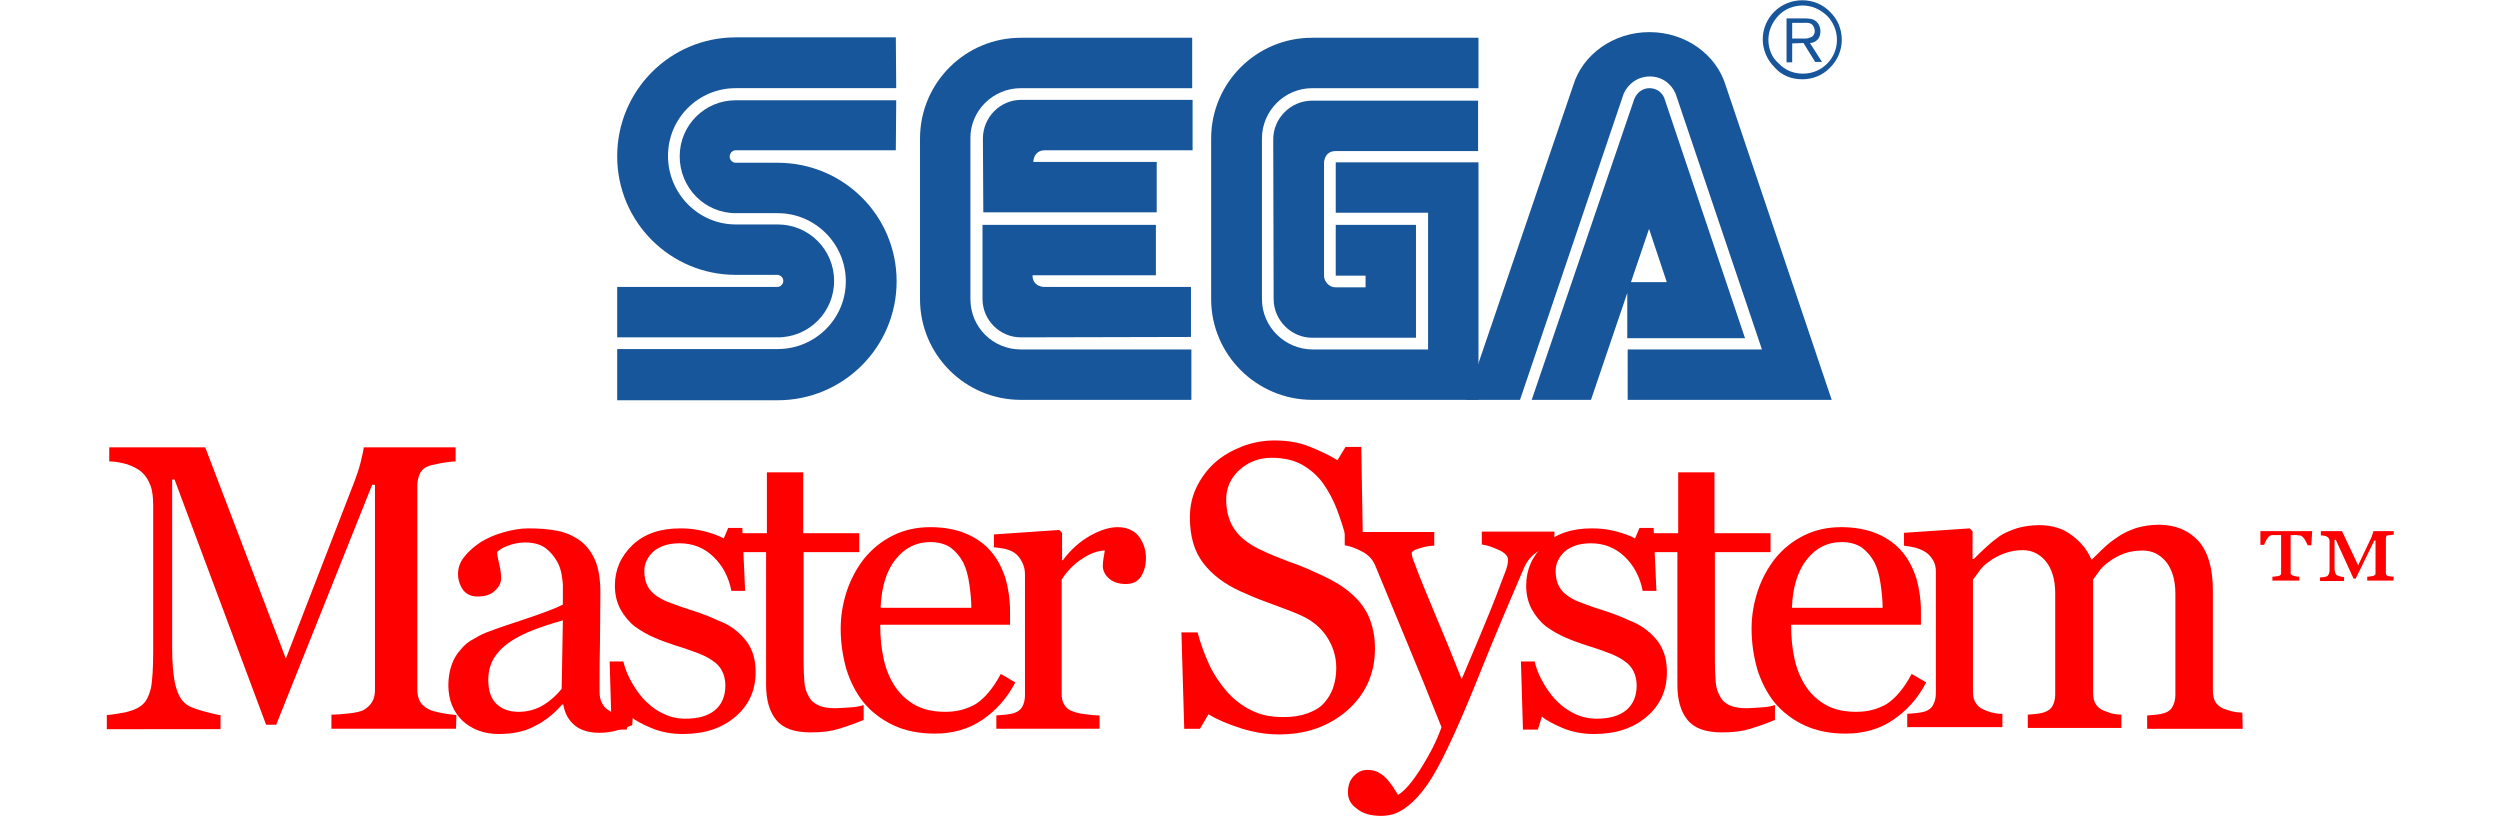 <?xml version="1.0" encoding="UTF-8" standalone="no"?>
<!-- Generator: Adobe Illustrator 19.0.0, SVG Export Plug-In . SVG Version: 6.00 Build 0)  -->

<svg
   xmlns:dc="http://purl.org/dc/elements/1.1/"
   xmlns:cc="http://creativecommons.org/ns#"
   xmlns:rdf="http://www.w3.org/1999/02/22-rdf-syntax-ns#"
   xmlns:svg="http://www.w3.org/2000/svg"
   xmlns="http://www.w3.org/2000/svg"
   xmlns:sodipodi="http://sodipodi.sourceforge.net/DTD/sodipodi-0.dtd"
   xmlns:inkscape="http://www.inkscape.org/namespaces/inkscape"
   version="1.1"
   id="Ebene_1"
   x="0px"
   y="0px"
   viewBox="-134 295.6 620 202.4"
   xml:space="preserve"
   sodipodi:docname="logo.svg"
   inkscape:version="0.92.5 (2060ec1f9f, 2020-04-08)"
   width="620"
   height="202.4"><defs
   id="defs45" /><sodipodi:namedview
   pagecolor="#ffffff"
   bordercolor="#666666"
   borderopacity="1"
   objecttolerance="10"
   gridtolerance="10"
   guidetolerance="10"
   inkscape:pageopacity="0"
   inkscape:pageshadow="2"
   inkscape:window-width="3840"
   inkscape:window-height="2065"
   id="namedview43"
   showgrid="false"
   inkscape:zoom="3.0956042"
   inkscape:cx="361.91303"
   inkscape:cy="83.510423"
   inkscape:window-x="0"
   inkscape:window-y="0"
   inkscape:window-maximized="1"
   inkscape:current-layer="Ebene_1" />
<g
   id="g40"
   transform="translate(-84.038,0.165)">
	<path
   d="m 103.1,394.7 h 39.8 c 16.3,0 29.5,-13.2 29.5,-29.5 0,-16.3 -13.2,-29.4 -29.5,-29.4 h -10.4 c -0.8,0 -1.5,-0.7 -1.5,-1.5 0,-0.9 0.7,-1.6 1.5,-1.6 h 39.7 l 0.1,-12.4 h -39.8 c -7.7,0 -13.9,6.2 -13.9,13.9 0,7.8 6.2,14.1 13.9,14.1 h 10.4 c 9.3,0 16.9,7.6 16.9,16.9 0,9.3 -7.6,16.8 -16.9,16.8 h -39.8 z"
   id="path2"
   inkscape:connector-curvature="0"
   style="fill:#17569b" />
	<path
   d="m 103.1,379.1 h 39.8 c 7.8,0 14,-6.3 14,-14 0,-7.7 -6.2,-14 -14,-14 h -10.4 c -9.3,0 -16.8,-7.7 -16.8,-17 0,-9.3 7.5,-16.8 16.8,-16.8 h 39.8 l -0.1,-12.6 h -39.7 c -16.3,0 -29.4,13.2 -29.4,29.5 0,16.3 13.2,29.4 29.4,29.4 h 10.3 c 0.8,0 1.5,0.7 1.5,1.5 0,0.8 -0.7,1.5 -1.5,1.5 h -39.7 z"
   id="path4"
   inkscape:connector-curvature="0"
   style="fill:#17569b" />
	<path
   d="m 203.2,382.1 c -6.9,0 -12.5,-5.5 -12.5,-12.5 v -40 c 0,-6.7 5.6,-12.3 12.5,-12.3 h 42.5 v -12.5 h -42.5 c -13.8,0 -25,11.2 -25,25 v 39.8 c 0,13.8 11.2,25 25,25 h 42.3 v -12.5 z"
   id="path6"
   inkscape:connector-curvature="0"
   style="fill:#17569b" />
	<path
   d="m 193.8,329.8 c 0,-5.2 4.2,-9.6 9.5,-9.6 h 42.5 v 12.5 h -36.6 c -2.9,0 -2.9,2.9 -2.9,2.9 h 30.6 v 12.5 h -43 z"
   id="path8"
   inkscape:connector-curvature="0"
   style="fill:#17569b" />
	<path
   d="m 203.2,379.1 c -5.2,0 -9.5,-4.3 -9.5,-9.5 v -18.4 h 43 v 12.5 h -30.6 c 0,2.9 2.9,2.9 2.9,2.9 h 36.4 V 379 Z"
   id="path10"
   inkscape:connector-curvature="0"
   style="fill:#17569b" />
	<path
   d="m 275.6,382.1 c -6.9,0 -12.6,-5.6 -12.6,-12.5 v -39.8 c 0,-6.9 5.6,-12.5 12.5,-12.5 h 41.2 v -12.5 h -41.3 c -13.8,0 -25,11.2 -25,25 v 39.8 c 0,13.8 11.3,25 25.1,25 h 41.2 v -58.9 h -35.4 v 12.5 h 22.9 v 33.9 z"
   id="path12"
   inkscape:connector-curvature="0"
   style="fill:#17569b" />
	<path
   d="m 265.9,369.6 c 0,5.2 4.3,9.6 9.6,9.6 h 25.7 v -28 h -19.9 v 12.6 h 7.4 v 2.9 h -7.4 c -1.6,0 -2.9,-1.4 -2.9,-2.9 v -28 c 0,0 0,-2.9 2.9,-2.9 h 35.3 v -12.5 h -41.2 c -5.2,0 -9.6,4.3 -9.6,9.6 z"
   id="path14"
   inkscape:connector-curvature="0"
   style="fill:#17569b" />
	<path
   d="m 355.3,320.1 c 0.6,-1.6 2,-2.8 3.8,-2.8 1.8,0 3.3,1.1 3.8,2.8 l 19.9,59.2 h -29.2 v -13.9 h 9.8 l -4.4,-13.2 -14.4,42.4 h -14.7 z"
   id="path16"
   inkscape:connector-curvature="0"
   style="fill:#17569b" />
	<path
   d="m 387,382.1 h -33.3 v 12.5 h 50.6 l -26.3,-78 c -2.3,-7.6 -9.9,-13.2 -18.9,-13.2 -9,0 -16.6,5.6 -18.9,13.2 l -26.6,78 H 327 l 25.7,-75.9 c 1.1,-2.5 3.5,-4.3 6.5,-4.3 2.9,0 5.3,1.7 6.4,4.3 z"
   id="path18"
   inkscape:connector-curvature="0"
   style="fill:#17569b" />
	<path
   d="m 397,315.1 c 2.6,0 5.1,-1 6.9,-2.9 1.9,-1.9 2.9,-4.3 2.9,-6.9 0,-2.6 -1,-5.1 -2.9,-6.9 -1.8,-1.9 -4.3,-2.9 -6.9,-2.9 -5.4,0 -9.8,4.3 -9.8,9.7 0,2.6 1.1,5.1 2.9,6.9 1.8,2.1 4.3,3 6.9,3 z m -8.4,-9.8 c 0,-2.2 0.9,-4.3 2.5,-6 1.5,-1.6 3.7,-2.5 6,-2.5 2.2,0 4.3,0.9 6,2.5 1.6,1.6 2.5,3.8 2.5,6 0,4.7 -3.8,8.4 -8.4,8.4 -2.3,0 -4.4,-0.8 -6,-2.5 -1.7,-1.4 -2.6,-3.6 -2.6,-5.9 z"
   id="path20"
   inkscape:connector-curvature="0"
   style="fill:#17569b" />
	<path
   d="m 394.5,306.2 v 4.7 h -1.4 V 300 h 4 c 1.5,0 2.4,0 3.3,0.7 0.7,0.6 1.1,1.5 1.1,2.5 0,2.5 -2,2.9 -2.6,2.9 l 3,4.7 h -1.7 l -2.9,-4.7 z m 0,-1.2 h 2.9 c 0.5,0 0.9,0 1.3,-0.2 1.1,-0.2 1.4,-1 1.4,-1.7 0,-0.2 -0.1,-1.1 -0.7,-1.6 -0.6,-0.5 -1.3,-0.4 -2.1,-0.4 h -2.8 z"
   id="path22"
   inkscape:connector-curvature="0"
   style="fill:#17569b" />
	<g
   id="g6708"
   transform="translate(-67.07,39.507)">
		<g
   id="flowRoot6696"
   transform="translate(0,952.362)">
			<path
   id="path6717"
   d="M 130.2,-515.7 H 99.3 v -3.5 c 1.1,0 2.6,-0.1 4.3,-0.3 1.8,-0.2 3,-0.5 3.6,-0.8 1,-0.6 1.8,-1.3 2.2,-2.1 0.5,-0.8 0.7,-1.8 0.7,-3 v -50.8 h -0.7 l -23.8,59.5 h -2.5 l -22.7,-60.8 h -0.6 v 41.7 c 0,4 0.3,7.1 0.8,9.2 0.5,2.1 1.3,3.6 2.3,4.5 0.7,0.7 2.2,1.4 4.5,2 2.3,0.6 3.7,1 4.4,1 v 3.5 H 43.6 v -3.5 c 1.5,-0.1 3,-0.4 4.7,-0.7 1.6,-0.4 2.9,-0.9 3.8,-1.6 1.2,-0.9 1.9,-2.3 2.4,-4.2 0.4,-1.9 0.6,-5.1 0.6,-9.6 V -571 c 0,-2.1 -0.2,-3.8 -0.7,-5.1 -0.5,-1.3 -1.2,-2.4 -2.1,-3.2 -1,-0.9 -2.3,-1.5 -3.7,-2 -1.5,-0.4 -2.9,-0.7 -4.4,-0.7 v -3.5 H 68 l 20,52.4 17,-43.9 c 0.6,-1.6 1.2,-3.3 1.6,-5 0.4,-1.8 0.7,-2.9 0.7,-3.5 h 22.8 v 3.5 c -0.9,0 -2.1,0.2 -3.5,0.4 -1.4,0.3 -2.5,0.5 -3.1,0.7 -1.1,0.4 -1.9,1.1 -2.3,2 -0.4,0.9 -0.6,1.9 -0.6,3 v 50.4 c 0,1.2 0.2,2.1 0.6,2.9 0.4,0.8 1.1,1.5 2.3,2.1 0.6,0.3 1.6,0.6 3.2,0.9 1.5,0.3 2.7,0.4 3.6,0.5 z"
   inkscape:connector-curvature="0"
   style="fill:#ff0000" />
			<path
   id="path6719"
   d="m 173.9,-516.6 c -1.5,0.6 -2.9,1 -4.1,1.4 -1.2,0.3 -2.5,0.5 -4,0.5 -2.6,0 -4.6,-0.6 -6.1,-1.8 -1.5,-1.2 -2.5,-2.9 -2.9,-5.2 h -0.3 c -2.1,2.4 -4.4,4.2 -6.9,5.4 -2.4,1.3 -5.4,1.9 -8.8,1.9 -3.6,0 -6.6,-1.1 -9,-3.3 -2.3,-2.2 -3.5,-5.2 -3.5,-8.8 0,-1.9 0.3,-3.5 0.8,-5 0.5,-1.5 1.3,-2.8 2.4,-4 0.8,-1 1.9,-1.9 3.3,-2.6 1.3,-0.8 2.6,-1.4 3.8,-1.8 1.5,-0.6 4.5,-1.6 9,-3.1 4.5,-1.5 7.6,-2.7 9.1,-3.5 v -4.9 c 0,-0.4 -0.1,-1.2 -0.3,-2.5 -0.2,-1.2 -0.6,-2.4 -1.2,-3.4 -0.7,-1.2 -1.6,-2.3 -2.8,-3.2 -1.2,-0.9 -2.9,-1.4 -5.1,-1.4 -1.5,0 -2.9,0.3 -4.2,0.8 -1.3,0.5 -2.2,1 -2.7,1.6 0,0.7 0.2,1.6 0.5,2.9 0.3,1.3 0.5,2.5 0.5,3.5 0,1.2 -0.5,2.2 -1.6,3.2 -1,1 -2.5,1.4 -4.3,1.4 -1.6,0 -2.8,-0.6 -3.6,-1.7 -0.8,-1.2 -1.2,-2.5 -1.2,-3.9 0,-1.5 0.5,-3 1.6,-4.3 1.1,-1.4 2.5,-2.6 4.2,-3.7 1.5,-0.9 3.3,-1.7 5.4,-2.3 2.1,-0.6 4.2,-1 6.2,-1 2.8,0 5.2,0.2 7.2,0.6 2.1,0.4 3.9,1.2 5.6,2.4 1.7,1.2 2.9,2.9 3.8,4.9 0.9,2.1 1.3,4.8 1.3,8.1 0,4.7 -0.1,8.9 -0.1,12.5 -0.1,3.6 -0.1,7.6 -0.1,11.9 0,1.3 0.2,2.3 0.7,3.1 0.4,0.8 1.1,1.4 2,1.9 0.5,0.3 1.3,0.5 2.3,0.5 1.1,0 2.2,0.1 3.3,0.1 z m -17.2,-26 c -2.8,0.8 -5.2,1.6 -7.3,2.4 -2.1,0.8 -4.1,1.8 -5.9,3 -1.6,1.1 -2.9,2.4 -3.9,4 -0.9,1.5 -1.4,3.3 -1.4,5.4 0,2.7 0.7,4.7 2.1,6 1.4,1.3 3.2,1.9 5.4,1.9 2.3,0 4.4,-0.6 6.2,-1.7 1.8,-1.1 3.3,-2.5 4.5,-4 z"
   inkscape:connector-curvature="0"
   style="fill:#ff0000" />
			<path
   id="path6721"
   d="m 200.3,-539.5 c 1.3,1.2 2.4,2.5 3.1,4.1 0.7,1.5 1.1,3.4 1.1,5.7 0,4.5 -1.7,8.2 -5,11 -3.4,2.9 -7.7,4.3 -13.1,4.3 -2.8,0 -5.4,-0.5 -7.8,-1.5 -2.4,-1 -4.1,-2 -5.1,-2.8 l -1,3.2 h -3.7 l -0.5,-16.9 h 3.4 c 0.3,1.3 0.8,2.8 1.7,4.5 0.9,1.7 1.9,3.2 3.1,4.6 1.3,1.4 2.8,2.7 4.6,3.6 1.8,1 3.8,1.5 6,1.5 3.2,0 5.6,-0.7 7.3,-2.1 1.7,-1.4 2.6,-3.5 2.6,-6.1 0,-1.4 -0.3,-2.6 -0.8,-3.6 -0.5,-1 -1.3,-1.9 -2.4,-2.6 -1.1,-0.8 -2.4,-1.4 -4,-2 -1.6,-0.6 -3.3,-1.2 -5.3,-1.8 -1.5,-0.5 -3.3,-1.1 -5.1,-1.9 -1.9,-0.8 -3.5,-1.8 -4.9,-2.8 -1.4,-1.1 -2.6,-2.6 -3.5,-4.2 -0.9,-1.7 -1.4,-3.6 -1.4,-5.9 0,-4 1.5,-7.3 4.4,-10.1 3,-2.8 6.9,-4.1 11.9,-4.1 1.9,0 3.8,0.2 5.8,0.7 2,0.5 3.6,1.1 4.9,1.8 l 1.1,-2.6 h 3.5 l 0.7,15.6 h -3.4 c -0.7,-3.5 -2.2,-6.3 -4.5,-8.5 -2.3,-2.2 -5.1,-3.3 -8.4,-3.3 -2.7,0 -4.8,0.7 -6.4,2 -1.5,1.4 -2.3,3 -2.3,4.9 0,1.5 0.3,2.7 0.8,3.7 0.5,1 1.3,1.8 2.3,2.5 1,0.7 2.2,1.3 3.7,1.8 1.5,0.6 3.3,1.2 5.5,1.9 2.2,0.7 4.2,1.5 6.1,2.4 2.2,0.8 3.8,1.9 5,3 z"
   inkscape:connector-curvature="0"
   style="fill:#ff0000" />
			<path
   id="path6723"
   d="m 231.3,-517.9 c -2.1,0.9 -4.2,1.6 -6.1,2.2 -1.9,0.6 -4.2,0.9 -7,0.9 -4.1,0 -6.9,-1 -8.6,-3.1 -1.7,-2.1 -2.5,-5 -2.5,-8.7 v -32.9 h -8.8 v -4.7 h 9 v -15.1 h 9 v 15.1 h 13.9 v 4.7 h -13.8 v 27.1 c 0,2 0.1,3.7 0.2,5.1 0.1,1.4 0.5,2.6 1.1,3.6 0.5,1 1.3,1.7 2.4,2.2 1.1,0.5 2.5,0.7 4.2,0.7 0.8,0 2,-0.1 3.6,-0.2 1.6,-0.1 2.7,-0.3 3.4,-0.6 z"
   inkscape:connector-curvature="0"
   style="fill:#ff0000" />
			<path
   id="path6725"
   d="m 268.9,-527.2 c -2,3.9 -4.8,7 -8.2,9.3 -3.4,2.3 -7.3,3.4 -11.8,3.4 -3.9,0 -7.3,-0.7 -10.3,-2.1 -2.9,-1.4 -5.4,-3.3 -7.3,-5.6 -1.9,-2.4 -3.3,-5.1 -4.3,-8.3 -0.9,-3.2 -1.4,-6.5 -1.4,-10 0,-3.2 0.5,-6.2 1.5,-9.3 1,-3 2.5,-5.8 4.4,-8.2 1.9,-2.3 4.2,-4.2 7,-5.6 2.8,-1.4 5.9,-2.1 9.3,-2.1 3.5,0 6.6,0.6 9.1,1.7 2.5,1.1 4.6,2.6 6.2,4.6 1.5,1.8 2.6,4 3.4,6.5 0.7,2.5 1.1,5.2 1.1,8.1 v 3.3 h -32.2 c 0,3.2 0.3,6.1 0.9,8.7 0.6,2.6 1.6,4.9 2.9,6.8 1.3,1.9 3,3.4 5,4.5 2.1,1.1 4.5,1.6 7.4,1.6 2.9,0 5.4,-0.7 7.6,-2 2.1,-1.4 4.2,-3.8 6.1,-7.4 z M 258,-545.7 c 0,-1.8 -0.2,-3.8 -0.5,-5.9 -0.3,-2.1 -0.8,-3.9 -1.5,-5.3 -0.8,-1.5 -1.8,-2.7 -3.1,-3.7 -1.3,-0.9 -3,-1.4 -5.1,-1.4 -3.4,0 -6.3,1.4 -8.6,4.3 -2.3,2.9 -3.5,6.9 -3.7,12 z"
   inkscape:connector-curvature="0"
   style="fill:#ff0000" />
			<path
   id="path6727"
   d="m 301.3,-558 c 0,1.7 -0.4,3.2 -1.2,4.5 -0.8,1.3 -2.1,1.9 -3.8,1.9 -1.8,0 -3.2,-0.5 -4.2,-1.4 -1,-0.9 -1.5,-2 -1.5,-3.1 0,-0.7 0.1,-1.4 0.2,-2 0.1,-0.6 0.2,-1.2 0.3,-1.8 -1.5,0 -3.4,0.6 -5.4,1.9 -2.1,1.3 -3.8,3 -5.3,5.3 v 28.3 c 0,1.2 0.2,2.1 0.7,2.8 0.4,0.7 1.1,1.3 2.1,1.6 0.8,0.3 1.9,0.6 3.2,0.7 1.3,0.2 2.4,0.3 3.4,0.3 v 3.3 h -25.6 v -3.3 c 0.8,-0.1 1.5,-0.1 2.3,-0.2 0.8,-0.1 1.5,-0.2 2.1,-0.4 0.9,-0.3 1.6,-0.8 2,-1.5 0.4,-0.7 0.7,-1.7 0.7,-2.9 v -30 c 0,-1 -0.2,-2 -0.7,-3 -0.5,-1 -1.1,-1.8 -2,-2.4 -0.6,-0.4 -1.4,-0.7 -2.2,-0.9 -0.9,-0.2 -1.8,-0.3 -2.8,-0.4 v -3.2 l 16.2,-1.1 0.7,0.7 v 6.8 h 0.2 c 2,-2.7 4.3,-4.7 6.8,-6.1 2.5,-1.4 4.8,-2.1 6.8,-2.1 2.1,0 3.8,0.7 5,2 1.3,1.6 2,3.4 2,5.7 z"
   inkscape:connector-curvature="0"
   style="fill:#ff0000" />
			<path
   id="path6729"
   d="m 353.7,-547.8 c 1.5,1.6 2.6,3.4 3.3,5.4 0.7,2 1.1,4.2 1.1,6.8 0,6.2 -2.3,11.3 -6.8,15.3 -4.6,4 -10.2,6 -17,6 -3.1,0 -6.2,-0.5 -9.4,-1.5 -3.1,-1 -5.8,-2.1 -8.1,-3.5 l -2.1,3.6 h -3.9 l -0.7,-23.9 h 4 c 0.8,3 1.8,5.6 2.9,8 1.1,2.4 2.6,4.6 4.4,6.7 1.7,1.9 3.7,3.5 6,4.6 2.3,1.2 4.9,1.7 8,1.7 2.3,0 4.2,-0.3 5.9,-0.9 1.7,-0.6 3.1,-1.4 4.1,-2.5 1,-1.1 1.8,-2.4 2.3,-3.8 0.5,-1.5 0.8,-3.1 0.8,-5 0,-2.8 -0.8,-5.4 -2.4,-7.8 -1.6,-2.4 -3.9,-4.2 -7,-5.5 -2.1,-0.9 -4.6,-1.8 -7.3,-2.8 -2.8,-1 -5.1,-2 -7.1,-2.9 -3.9,-1.8 -7,-4.1 -9.2,-7 -2.2,-2.9 -3.3,-6.6 -3.3,-11.3 0,-2.7 0.5,-5.1 1.6,-7.4 1.1,-2.3 2.6,-4.4 4.6,-6.2 1.9,-1.7 4.2,-3 6.7,-4 2.6,-1 5.3,-1.5 8.1,-1.5 3.2,0 6.1,0.5 8.6,1.5 2.5,1 4.9,2.1 7,3.4 l 2,-3.3 h 3.9 l 0.4,23.2 h -4 c -0.7,-2.7 -1.5,-5.2 -2.4,-7.6 -0.9,-2.4 -2.1,-4.6 -3.5,-6.6 -1.4,-1.9 -3.1,-3.4 -5.2,-4.6 -2,-1.1 -4.5,-1.7 -7.5,-1.7 -3.1,0 -5.8,1 -8,3 -2.2,2 -3.3,4.5 -3.3,7.3 0,3 0.7,5.5 2.1,7.5 1.4,2 3.5,3.6 6.2,4.9 2.4,1.2 4.8,2.1 7.1,3 2.3,0.8 4.6,1.7 6.7,2.7 2,0.9 3.9,1.8 5.7,2.9 1.8,1.1 3.4,2.4 4.7,3.8 z"
   inkscape:connector-curvature="0"
   style="fill:#ff0000" />
			<path
   id="path6731"
   d="m 351.4,-499.9 c 0,-1.6 0.4,-3 1.4,-4 0.9,-1 2,-1.6 3.4,-1.6 1,0 2,0.2 2.7,0.6 0.8,0.4 1.4,0.9 2,1.5 0.5,0.5 1,1.2 1.6,2 0.6,0.9 1,1.6 1.3,2.1 1.6,-0.9 3.6,-3.2 5.9,-6.9 2.3,-3.7 3.9,-7 4.9,-9.9 -3.1,-7.8 -5.9,-14.7 -8.5,-20.9 -2.5,-6.1 -5.2,-12.5 -7.9,-19.1 -0.6,-1.5 -1.7,-2.7 -3.2,-3.5 -1.5,-0.8 -3,-1.4 -4.4,-1.6 v -3.3 h 22.2 v 3.4 c -1,0 -2.2,0.2 -3.5,0.6 -1.4,0.4 -2.1,0.8 -2.1,1.3 0,0.2 0.1,0.5 0.2,1 0.1,0.5 0.3,0.9 0.5,1.4 1.2,3.3 3.1,7.9 5.7,14.1 2.6,6.1 4.5,11 6,14.7 1.5,-3.5 3,-7.1 4.6,-10.9 1.6,-3.8 3.4,-8.2 5.3,-13.3 0.2,-0.6 0.6,-1.5 1,-2.6 0.4,-1.1 0.6,-2 0.6,-2.8 0,-0.9 -0.7,-1.7 -2.2,-2.4 -1.5,-0.7 -2.9,-1.2 -4.3,-1.4 v -3.2 h 18 v 3.1 c -1,0.2 -2.3,0.7 -3.9,1.7 -1.6,1 -2.8,2.3 -3.6,4.1 -3.9,9.1 -7.4,17.3 -10.4,24.8 -3,7.5 -5.3,12.9 -6.9,16.4 -2.1,4.6 -3.9,8.2 -5.5,10.8 -1.6,2.6 -3.2,4.6 -4.8,6.1 -1.5,1.4 -2.9,2.3 -4.1,2.8 -1.2,0.5 -2.5,0.7 -3.8,0.7 -2.6,0 -4.6,-0.6 -6,-1.8 -1.5,-1 -2.2,-2.4 -2.2,-4 z"
   inkscape:connector-curvature="0"
   style="fill:#ff0000" />
			<path
   id="path6733"
   d="m 426.3,-539.5 c 1.3,1.2 2.4,2.5 3.1,4.1 0.7,1.5 1.1,3.4 1.1,5.7 0,4.5 -1.7,8.2 -5,11 -3.4,2.9 -7.7,4.3 -13.1,4.3 -2.8,0 -5.4,-0.5 -7.8,-1.5 -2.4,-1 -4.1,-2 -5.1,-2.8 l -1,3.2 h -3.7 l -0.5,-16.9 h 3.4 c 0.3,1.3 0.8,2.8 1.7,4.5 0.9,1.7 1.9,3.2 3.1,4.6 1.3,1.4 2.8,2.7 4.6,3.6 1.8,1 3.8,1.5 6,1.5 3.1,0 5.6,-0.7 7.3,-2.1 1.7,-1.4 2.6,-3.5 2.6,-6.1 0,-1.4 -0.3,-2.6 -0.8,-3.6 -0.5,-1 -1.3,-1.9 -2.4,-2.6 -1.1,-0.8 -2.4,-1.4 -4,-2 -1.6,-0.6 -3.3,-1.2 -5.3,-1.8 -1.5,-0.5 -3.3,-1.1 -5.1,-1.9 -1.9,-0.8 -3.5,-1.8 -4.9,-2.8 -1.4,-1.1 -2.6,-2.6 -3.5,-4.2 -0.9,-1.7 -1.4,-3.6 -1.4,-5.9 0,-4 1.5,-7.3 4.4,-10.1 3,-2.8 6.9,-4.1 11.9,-4.1 1.9,0 3.9,0.2 5.8,0.7 2,0.5 3.6,1.1 4.9,1.8 l 1.1,-2.6 h 3.5 l 0.7,15.6 h -3.4 c -0.7,-3.5 -2.2,-6.3 -4.5,-8.5 -2.3,-2.2 -5.1,-3.3 -8.4,-3.3 -2.7,0 -4.8,0.7 -6.4,2 -1.5,1.4 -2.3,3 -2.3,4.9 0,1.5 0.3,2.7 0.8,3.7 0.5,1 1.3,1.8 2.3,2.5 1,0.7 2.2,1.3 3.7,1.8 1.5,0.6 3.3,1.2 5.5,1.9 2.2,0.7 4.2,1.5 6.1,2.4 2.2,0.8 3.7,1.9 5,3 z"
   inkscape:connector-curvature="0"
   style="fill:#ff0000" />
			<path
   id="path6735"
   d="m 457.3,-517.9 c -2.1,0.9 -4.2,1.6 -6.1,2.2 -1.9,0.6 -4.2,0.9 -7,0.9 -4.1,0 -6.9,-1 -8.6,-3.1 -1.7,-2.1 -2.5,-5 -2.5,-8.7 v -32.9 h -8.8 v -4.7 h 9 v -15.1 h 9 v 15.1 h 13.9 v 4.7 h -13.8 v 27.1 c 0,2 0.1,3.7 0.2,5.1 0.1,1.4 0.5,2.6 1.1,3.6 0.5,1 1.3,1.7 2.4,2.2 1.1,0.5 2.5,0.7 4.2,0.7 0.8,0 2,-0.1 3.6,-0.2 1.6,-0.1 2.7,-0.3 3.4,-0.6 z"
   inkscape:connector-curvature="0"
   style="fill:#ff0000" />
			<path
   id="path6737"
   d="m 494.8,-527.2 c -2,3.9 -4.8,7 -8.2,9.3 -3.4,2.3 -7.3,3.4 -11.8,3.4 -3.9,0 -7.3,-0.7 -10.3,-2.1 -2.9,-1.4 -5.4,-3.3 -7.3,-5.6 -1.9,-2.4 -3.3,-5.1 -4.3,-8.3 -0.9,-3.2 -1.4,-6.5 -1.4,-10 0,-3.2 0.5,-6.2 1.5,-9.3 1,-3 2.5,-5.8 4.4,-8.2 1.9,-2.3 4.2,-4.2 7,-5.6 2.8,-1.4 5.9,-2.1 9.3,-2.1 3.5,0 6.6,0.6 9.1,1.7 2.5,1.1 4.6,2.6 6.2,4.6 1.5,1.8 2.6,4 3.4,6.5 0.7,2.5 1.1,5.2 1.1,8.1 v 3.3 h -32.2 c 0,3.2 0.3,6.1 0.9,8.7 0.6,2.6 1.6,4.9 2.9,6.8 1.3,1.9 3,3.4 5,4.5 2.1,1.1 4.5,1.6 7.4,1.6 2.9,0 5.4,-0.7 7.6,-2 2.1,-1.4 4.2,-3.8 6.1,-7.4 z M 484,-545.7 c 0,-1.8 -0.2,-3.8 -0.5,-5.9 -0.3,-2.1 -0.8,-3.9 -1.5,-5.3 -0.8,-1.5 -1.8,-2.7 -3.1,-3.7 -1.3,-0.9 -3,-1.4 -5.1,-1.4 -3.4,0 -6.3,1.4 -8.6,4.3 -2.3,2.9 -3.5,6.9 -3.7,12 z"
   inkscape:connector-curvature="0"
   style="fill:#ff0000" />
			<path
   id="path6739"
   d="m 573.3,-515.7 h -23.7 v -3.3 c 0.8,-0.1 1.5,-0.1 2.3,-0.2 0.8,-0.1 1.4,-0.2 2,-0.4 0.9,-0.3 1.6,-0.8 2,-1.6 0.4,-0.7 0.7,-1.7 0.7,-2.9 v -25.1 c 0,-3.4 -0.8,-6 -2.3,-7.9 -1.6,-1.9 -3.5,-2.8 -5.8,-2.8 -1.6,0 -3.1,0.2 -4.5,0.7 -1.4,0.5 -2.7,1.2 -3.9,2.1 -1,0.7 -1.8,1.5 -2.4,2.3 -0.6,0.8 -1.1,1.5 -1.5,2.1 v 28 c 0,1.2 0.2,2.1 0.6,2.8 0.4,0.7 1.1,1.3 2,1.7 0.8,0.3 1.4,0.5 2,0.7 0.6,0.1 1.4,0.3 2.4,0.3 v 3.3 H 520 v -3.3 c 0.8,-0.1 1.5,-0.1 2.2,-0.2 0.7,-0.1 1.4,-0.2 1.9,-0.4 0.9,-0.3 1.6,-0.8 2,-1.5 0.4,-0.7 0.7,-1.7 0.7,-2.9 v -25.1 c 0,-3.4 -0.8,-6 -2.3,-7.9 -1.6,-1.9 -3.5,-2.8 -5.8,-2.8 -1.6,0 -3.1,0.3 -4.5,0.8 -1.4,0.5 -2.7,1.2 -3.9,2.1 -1,0.7 -1.8,1.5 -2.4,2.4 -0.7,0.9 -1.1,1.6 -1.5,2 v 27.8 c 0,1.1 0.2,2.1 0.7,2.8 0.5,0.8 1.1,1.3 2.1,1.7 0.7,0.3 1.4,0.6 2.1,0.7 0.7,0.2 1.5,0.3 2.4,0.3 v 3.3 h -23.6 v -3.3 c 0.8,-0.1 1.5,-0.1 2.3,-0.2 0.8,-0.1 1.5,-0.2 2.1,-0.4 0.9,-0.3 1.6,-0.8 2,-1.6 0.4,-0.7 0.7,-1.7 0.7,-2.9 v -30.2 c 0,-1 -0.2,-2 -0.7,-2.8 -0.5,-0.8 -1.1,-1.6 -2,-2.1 -0.6,-0.4 -1.4,-0.7 -2.3,-1 -0.9,-0.2 -1.9,-0.4 -2.9,-0.5 v -3.2 l 16.3,-1.1 0.7,0.7 v 6.9 h 0.3 c 0.8,-0.8 1.8,-1.8 3,-2.9 1.2,-1.1 2.3,-2 3.3,-2.7 1.1,-0.8 2.6,-1.4 4.3,-2 1.7,-0.5 3.6,-0.8 5.6,-0.8 3.2,0 5.9,0.8 8.1,2.5 2.3,1.7 3.9,3.7 4.9,6.1 1.2,-1.1 2.2,-2.2 3.1,-3 0.9,-0.9 2.1,-1.8 3.6,-2.8 1.3,-0.9 2.7,-1.5 4.4,-2.1 1.7,-0.5 3.6,-0.8 5.6,-0.8 4.1,0 7.4,1.4 9.8,4 2.4,2.7 3.6,6.8 3.6,12.4 v 24.7 c 0,1.2 0.2,2.1 0.6,2.8 0.4,0.7 1.1,1.3 2,1.7 0.8,0.3 1.5,0.5 2.2,0.7 0.7,0.1 1.6,0.3 2.5,0.3 z"
   inkscape:connector-curvature="0"
   style="fill:#ff0000" />
		</g>
		<g
   id="text6704"
   transform="scale(1.027,0.974)">
			<path
   id="path6742"
   d="m 594.6,410.6 h -6.3 v -1 c 0.2,0 0.5,0 0.8,-0.1 0.4,0 0.6,-0.1 0.7,-0.1 0.2,-0.1 0.3,-0.2 0.4,-0.3 0.1,-0.1 0.1,-0.2 0.1,-0.4 v -8.3 H 590 l -4.5,9.7 H 585 l -4.3,-9.9 h -0.3 v 6.7 c 0,0.6 0,1.1 0.1,1.5 0.1,0.3 0.2,0.6 0.4,0.8 0.2,0.1 0.4,0.2 0.8,0.3 0.4,0.1 0.7,0.2 1,0.2 v 1 h -5.8 v -0.9 c 0.2,0 0.5,-0.1 0.9,-0.1 0.4,-0.1 0.7,-0.1 0.9,-0.3 0.2,-0.2 0.3,-0.4 0.4,-0.7 0.1,-0.3 0.1,-0.8 0.1,-1.6 v -6.4 c 0,-0.3 0,-0.5 -0.1,-0.7 -0.1,-0.2 -0.2,-0.4 -0.4,-0.5 -0.2,-0.1 -0.4,-0.3 -0.7,-0.3 -0.3,-0.1 -0.6,-0.1 -0.9,-0.1 V 398 h 5.1 l 3.9,8.7 3.2,-7.1 c 0.1,-0.3 0.2,-0.6 0.3,-0.9 0.1,-0.3 0.1,-0.5 0.2,-0.7 h 4.9 v 0.9 c -0.2,0 -0.5,0 -0.8,0.1 -0.3,0 -0.6,0.1 -0.7,0.1 -0.2,0 -0.3,0.1 -0.3,0.3 0,0.1 -0.1,0.3 -0.1,0.4 v 8.9 c 0,0.2 0,0.3 0.1,0.4 0,0.1 0.2,0.2 0.3,0.3 0.1,0 0.3,0.1 0.6,0.1 0.3,0.1 0.6,0.1 0.9,0.1 z m -19.8,-9 h -0.9 c -0.1,-0.4 -0.4,-0.9 -0.7,-1.5 -0.4,-0.6 -0.7,-0.9 -1.1,-1 -0.3,0 -0.5,0 -0.8,-0.1 -0.3,0 -0.5,0 -0.6,0 h -0.9 v 9.6 c 0,0.2 0,0.3 0.1,0.4 0.1,0.1 0.2,0.2 0.4,0.3 0.1,0 0.3,0.1 0.7,0.2 0.3,0.1 0.6,0.1 0.9,0.1 v 1 h -6.5 v -1 c 0.2,0 0.5,0 0.9,-0.1 0.4,0 0.6,-0.1 0.7,-0.1 0.2,-0.1 0.3,-0.2 0.4,-0.3 0.1,-0.1 0.1,-0.3 0.1,-0.4 V 399 h -0.9 c -0.2,0 -0.4,0 -0.7,0 -0.3,0 -0.5,0 -0.7,0 -0.4,0.1 -0.8,0.4 -1.1,1 -0.4,0.6 -0.6,1.1 -0.7,1.5 h -0.9 V 398 H 575 Z"
   inkscape:connector-curvature="0"
   style="fill:#ff0000" />
		</g>
	</g>
</g>
</svg>